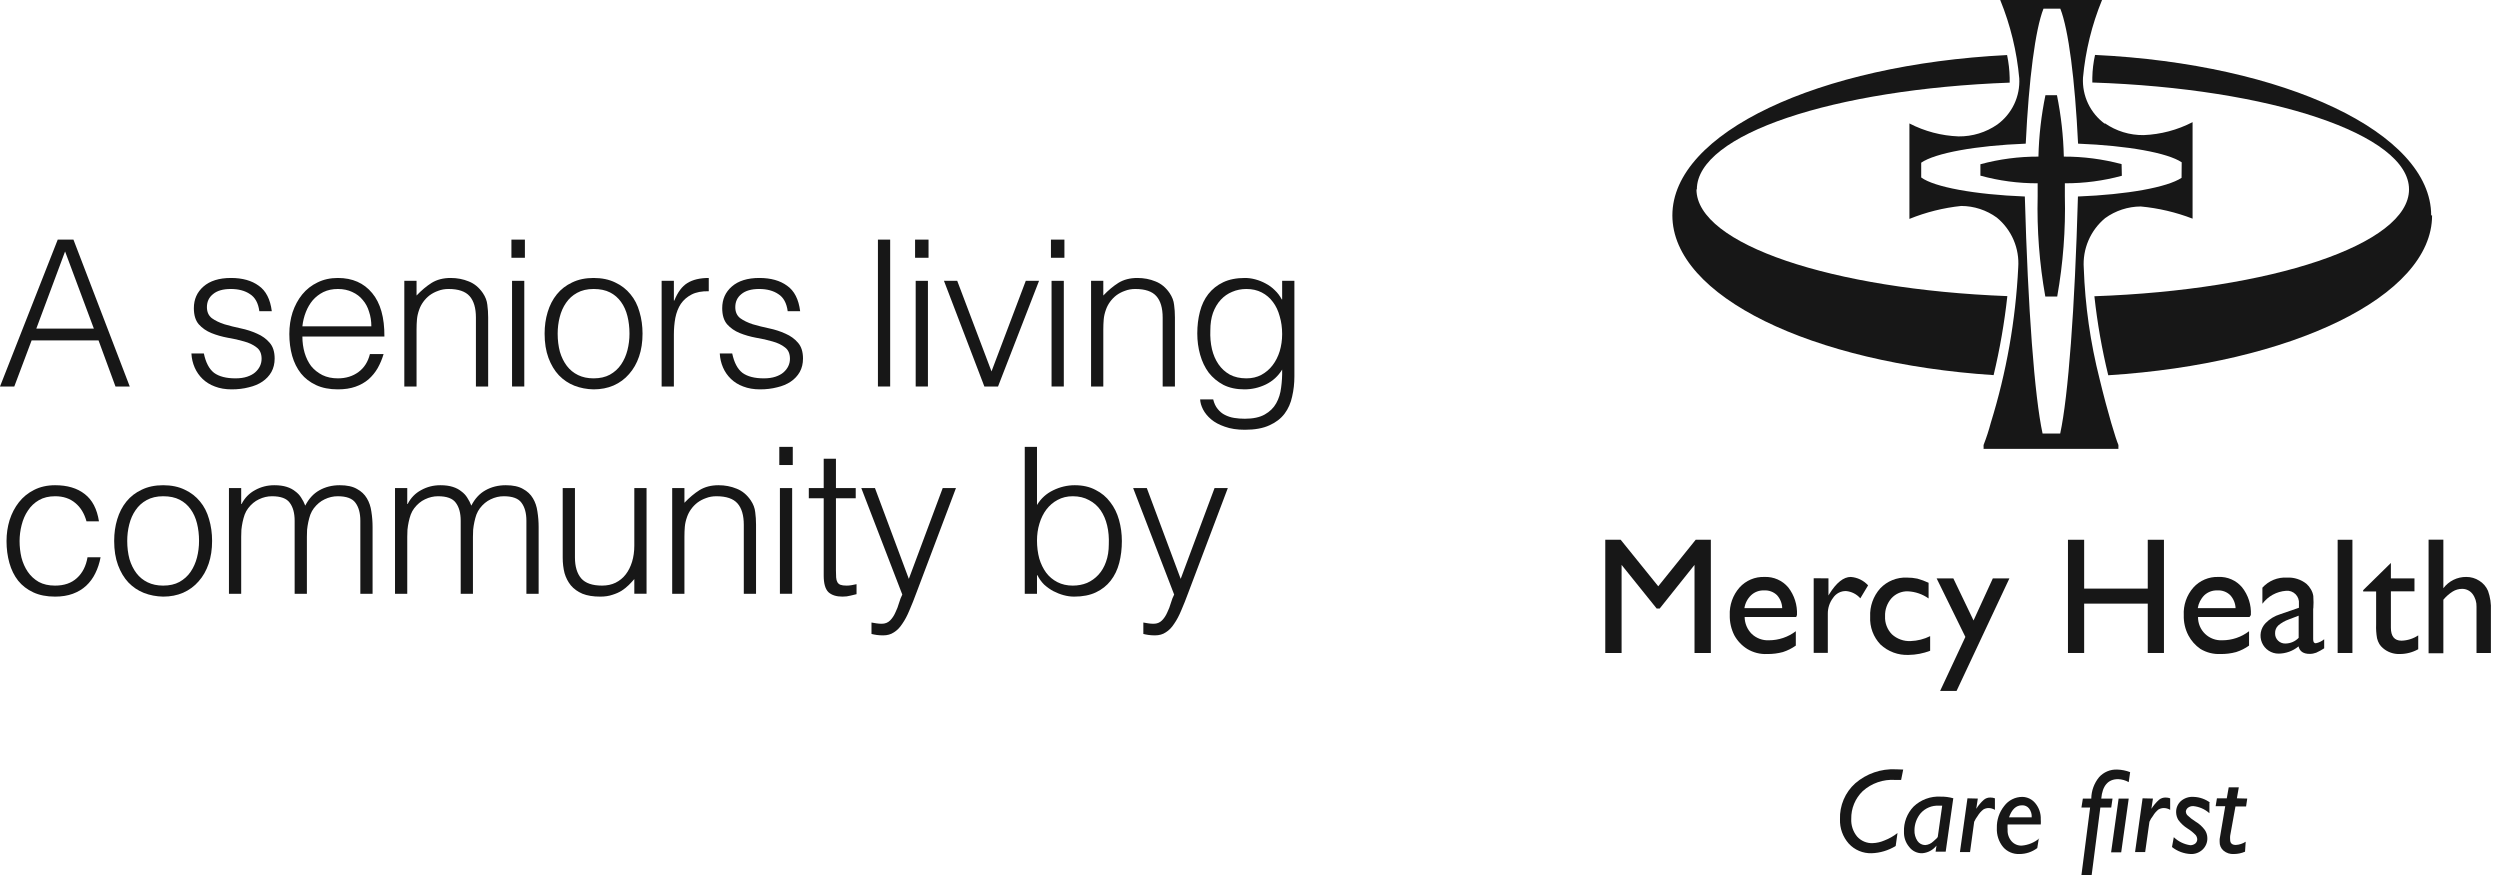 <svg width="193" height="68" viewBox="0 0 193 68" fill="none" xmlns="http://www.w3.org/2000/svg">
<path d="M88.266 48.059C88.392 48.08 88.518 48.101 88.644 48.122C88.781 48.143 88.917 48.154 89.054 48.154C89.316 48.154 89.532 48.07 89.7 47.902C89.868 47.734 90.004 47.529 90.109 47.287C90.225 47.056 90.319 46.81 90.393 46.547C90.466 46.295 90.55 46.08 90.645 45.901L87.479 37.68H88.534L91.149 44.689L93.763 37.68H94.787L91.747 45.728C91.558 46.243 91.374 46.705 91.196 47.114C91.028 47.524 90.844 47.87 90.645 48.154C90.456 48.448 90.24 48.668 89.999 48.815C89.768 48.973 89.49 49.051 89.164 49.051C88.996 49.051 88.833 49.041 88.676 49.02C88.529 48.999 88.392 48.973 88.266 48.941V48.059Z" fill="#171717"/>
<path d="M80.056 41.728C80.056 42.221 80.114 42.683 80.23 43.114C80.356 43.534 80.534 43.901 80.765 44.216C80.996 44.521 81.285 44.762 81.631 44.941C81.978 45.119 82.372 45.209 82.813 45.209C83.212 45.209 83.579 45.14 83.915 45.004C84.251 44.857 84.545 44.647 84.797 44.374C85.049 44.101 85.243 43.77 85.38 43.382C85.527 42.983 85.6 42.526 85.6 42.011C85.621 41.497 85.579 41.019 85.474 40.578C85.369 40.127 85.201 39.733 84.97 39.397C84.739 39.061 84.44 38.798 84.073 38.609C83.716 38.41 83.296 38.31 82.813 38.31C82.382 38.31 81.994 38.404 81.647 38.593C81.311 38.772 81.022 39.019 80.781 39.334C80.55 39.638 80.371 40.001 80.245 40.42C80.119 40.83 80.056 41.266 80.056 41.728ZM80.056 45.839H79.111V34.498H80.056V38.987C80.361 38.483 80.776 38.105 81.301 37.853C81.836 37.591 82.393 37.459 82.97 37.459C83.59 37.459 84.125 37.58 84.577 37.822C85.039 38.053 85.417 38.368 85.711 38.767C86.015 39.155 86.241 39.612 86.388 40.137C86.535 40.662 86.608 41.208 86.608 41.775C86.608 42.373 86.54 42.935 86.404 43.46C86.267 43.985 86.047 44.442 85.742 44.831C85.448 45.209 85.07 45.508 84.608 45.728C84.146 45.949 83.584 46.059 82.923 46.059C82.66 46.059 82.393 46.022 82.12 45.949C81.847 45.875 81.579 45.77 81.316 45.634C81.064 45.497 80.828 45.329 80.608 45.13C80.398 44.92 80.224 44.678 80.088 44.405H80.056V45.839Z" fill="#171717"/>
<path d="M67.279 48.059C67.405 48.08 67.531 48.101 67.657 48.122C67.794 48.143 67.93 48.154 68.067 48.154C68.329 48.154 68.545 48.07 68.713 47.902C68.881 47.734 69.017 47.529 69.122 47.287C69.238 47.056 69.332 46.81 69.406 46.547C69.479 46.295 69.563 46.08 69.658 45.901L66.492 37.68H67.547L70.162 44.689L72.776 37.68H73.8L70.76 45.728C70.571 46.243 70.387 46.705 70.209 47.114C70.041 47.524 69.857 47.87 69.658 48.154C69.469 48.448 69.253 48.668 69.012 48.815C68.781 48.973 68.503 49.051 68.177 49.051C68.009 49.051 67.846 49.041 67.689 49.02C67.542 48.999 67.405 48.973 67.279 48.941V48.059Z" fill="#171717"/>
<path d="M66.125 45.87C66.01 45.891 65.858 45.928 65.669 45.98C65.48 46.033 65.27 46.059 65.039 46.059C64.566 46.059 64.204 45.944 63.952 45.713C63.71 45.471 63.59 45.046 63.59 44.437V38.468H62.44V37.68H63.59V35.412H64.535V37.68H66.062V38.468H64.535V44.059C64.535 44.258 64.54 44.432 64.55 44.579C64.561 44.726 64.592 44.846 64.645 44.941C64.697 45.035 64.776 45.104 64.881 45.146C64.997 45.188 65.154 45.209 65.354 45.209C65.48 45.209 65.606 45.198 65.732 45.177C65.868 45.156 65.999 45.13 66.125 45.098V45.87Z" fill="#171717"/>
<path d="M60.209 45.839V37.68H61.154V45.839H60.209ZM60.162 35.9V34.498H61.202V35.9H60.162Z" fill="#171717"/>
<path d="M52.838 45.839H51.893V37.68H52.838V38.814C53.216 38.415 53.604 38.09 54.003 37.837C54.413 37.586 54.901 37.459 55.468 37.459C55.972 37.459 56.439 37.549 56.87 37.727C57.3 37.895 57.662 38.194 57.956 38.625C58.156 38.919 58.271 39.224 58.303 39.538C58.345 39.843 58.366 40.163 58.366 40.499V45.839H57.421V40.515C57.421 39.78 57.258 39.229 56.933 38.861C56.607 38.494 56.066 38.31 55.31 38.31C55.016 38.31 54.749 38.357 54.507 38.452C54.266 38.536 54.045 38.651 53.846 38.798C53.657 38.945 53.494 39.113 53.357 39.302C53.221 39.491 53.116 39.691 53.042 39.901C52.948 40.163 52.89 40.415 52.869 40.657C52.848 40.898 52.838 41.161 52.838 41.444V45.839Z" fill="#171717"/>
<path d="M48.969 37.68H49.914V45.838H48.969V44.704C48.843 44.851 48.701 45.004 48.544 45.161C48.386 45.319 48.203 45.466 47.993 45.602C47.793 45.728 47.557 45.833 47.284 45.917C47.011 46.012 46.696 46.059 46.339 46.059C45.793 46.059 45.336 45.985 44.969 45.838C44.601 45.681 44.302 45.466 44.071 45.193C43.85 44.92 43.688 44.605 43.583 44.248C43.488 43.88 43.441 43.481 43.441 43.051V37.68H44.386V43.035C44.386 43.738 44.549 44.279 44.874 44.657C45.2 45.025 45.735 45.208 46.481 45.208C46.869 45.208 47.216 45.135 47.52 44.988C47.835 44.83 48.098 44.615 48.308 44.342C48.518 44.069 48.68 43.744 48.796 43.366C48.911 42.988 48.969 42.573 48.969 42.121V37.68Z" fill="#171717"/>
<path d="M31.44 45.839H30.495V37.68H31.44V38.908H31.471C31.713 38.436 32.059 38.079 32.511 37.837C32.962 37.586 33.456 37.459 33.992 37.459C34.37 37.459 34.69 37.502 34.952 37.586C35.215 37.669 35.435 37.785 35.614 37.932C35.803 38.069 35.955 38.231 36.071 38.42C36.197 38.609 36.301 38.814 36.386 39.035C36.658 38.499 37.021 38.105 37.472 37.853C37.934 37.591 38.459 37.459 39.047 37.459C39.604 37.459 40.045 37.554 40.37 37.743C40.706 37.922 40.964 38.163 41.142 38.468C41.321 38.761 41.436 39.103 41.489 39.491C41.551 39.88 41.583 40.279 41.583 40.688V45.839H40.638V40.2C40.638 39.612 40.512 39.15 40.26 38.814C40.019 38.478 39.562 38.31 38.89 38.31C38.543 38.31 38.207 38.389 37.882 38.546C37.567 38.693 37.288 38.924 37.047 39.239C36.942 39.376 36.853 39.538 36.779 39.727C36.716 39.906 36.664 40.095 36.622 40.294C36.58 40.494 36.548 40.694 36.527 40.893C36.517 41.093 36.511 41.276 36.511 41.444V45.839H35.566V40.2C35.566 39.612 35.441 39.15 35.188 38.814C34.947 38.478 34.49 38.31 33.818 38.31C33.472 38.31 33.136 38.389 32.81 38.546C32.495 38.693 32.217 38.924 31.976 39.239C31.87 39.376 31.781 39.538 31.708 39.727C31.645 39.906 31.592 40.095 31.55 40.294C31.508 40.494 31.477 40.694 31.456 40.893C31.445 41.093 31.44 41.276 31.44 41.444V45.839Z" fill="#171717"/>
<path d="M18.62 45.839H17.675V37.68H18.62V38.908H18.652C18.893 38.436 19.24 38.079 19.691 37.837C20.143 37.586 20.636 37.459 21.172 37.459C21.55 37.459 21.87 37.502 22.132 37.586C22.395 37.669 22.615 37.785 22.794 37.932C22.983 38.069 23.135 38.231 23.251 38.42C23.377 38.609 23.482 38.814 23.566 39.035C23.839 38.499 24.201 38.105 24.652 37.853C25.114 37.591 25.639 37.459 26.227 37.459C26.784 37.459 27.225 37.554 27.55 37.743C27.886 37.922 28.144 38.163 28.322 38.468C28.501 38.761 28.616 39.103 28.669 39.491C28.732 39.88 28.763 40.279 28.763 40.688V45.839H27.818V40.2C27.818 39.612 27.692 39.15 27.44 38.814C27.199 38.478 26.742 38.31 26.07 38.31C25.723 38.31 25.387 38.389 25.062 38.546C24.747 38.693 24.469 38.924 24.227 39.239C24.122 39.376 24.033 39.538 23.959 39.727C23.896 39.906 23.844 40.095 23.802 40.294C23.76 40.494 23.728 40.694 23.707 40.893C23.697 41.093 23.692 41.276 23.692 41.444V45.839H22.747V40.2C22.747 39.612 22.621 39.15 22.369 38.814C22.127 38.478 21.67 38.31 20.998 38.31C20.652 38.31 20.316 38.389 19.99 38.546C19.675 38.693 19.397 38.924 19.156 39.239C19.051 39.376 18.961 39.538 18.888 39.727C18.825 39.906 18.772 40.095 18.73 40.294C18.688 40.494 18.657 40.694 18.636 40.893C18.625 41.093 18.62 41.276 18.62 41.444V45.839Z" fill="#171717"/>
<path d="M12.594 46.059C12.069 46.048 11.575 45.954 11.114 45.776C10.662 45.597 10.263 45.329 9.916 44.972C9.58 44.615 9.313 44.169 9.113 43.633C8.914 43.098 8.814 42.473 8.814 41.759C8.814 41.161 8.893 40.604 9.05 40.09C9.208 39.565 9.444 39.108 9.759 38.719C10.074 38.331 10.468 38.026 10.94 37.806C11.413 37.575 11.964 37.459 12.594 37.459C13.235 37.459 13.791 37.575 14.264 37.806C14.736 38.026 15.13 38.331 15.445 38.719C15.76 39.097 15.991 39.549 16.138 40.074C16.295 40.599 16.374 41.161 16.374 41.759C16.374 42.41 16.285 42.998 16.106 43.523C15.928 44.048 15.671 44.5 15.335 44.878C15.009 45.256 14.61 45.55 14.137 45.76C13.675 45.959 13.161 46.059 12.594 46.059ZM15.366 41.759C15.366 41.276 15.313 40.825 15.209 40.405C15.104 39.985 14.941 39.623 14.72 39.318C14.5 39.003 14.216 38.756 13.87 38.578C13.523 38.399 13.098 38.31 12.594 38.31C12.101 38.31 11.675 38.41 11.318 38.609C10.972 38.798 10.688 39.056 10.468 39.381C10.247 39.696 10.085 40.063 9.979 40.483C9.874 40.893 9.822 41.318 9.822 41.759C9.822 42.263 9.88 42.73 9.995 43.161C10.121 43.581 10.3 43.943 10.531 44.248C10.762 44.552 11.05 44.788 11.397 44.956C11.743 45.124 12.143 45.209 12.594 45.209C13.088 45.209 13.508 45.114 13.854 44.925C14.211 44.725 14.5 44.463 14.72 44.138C14.941 43.812 15.104 43.444 15.209 43.035C15.313 42.626 15.366 42.2 15.366 41.759Z" fill="#171717"/>
<path d="M6.678 40.247C6.51 39.638 6.221 39.166 5.812 38.83C5.402 38.483 4.883 38.31 4.253 38.31C3.77 38.31 3.355 38.41 3.008 38.609C2.662 38.809 2.378 39.077 2.158 39.413C1.937 39.738 1.775 40.111 1.67 40.531C1.565 40.94 1.512 41.355 1.512 41.775C1.512 42.206 1.559 42.626 1.654 43.035C1.759 43.444 1.922 43.812 2.142 44.138C2.363 44.463 2.646 44.725 2.993 44.925C3.339 45.114 3.759 45.209 4.253 45.209C4.956 45.209 5.518 45.014 5.938 44.626C6.368 44.237 6.641 43.702 6.757 43.019H7.765C7.681 43.471 7.544 43.886 7.355 44.264C7.177 44.631 6.941 44.951 6.647 45.224C6.363 45.487 6.022 45.691 5.623 45.839C5.224 45.986 4.767 46.059 4.253 46.059C3.602 46.059 3.04 45.949 2.567 45.728C2.095 45.508 1.706 45.209 1.402 44.831C1.097 44.442 0.872 43.985 0.725 43.46C0.578 42.935 0.504 42.373 0.504 41.775C0.504 41.208 0.583 40.667 0.74 40.153C0.908 39.628 1.15 39.166 1.465 38.767C1.78 38.368 2.168 38.053 2.63 37.822C3.103 37.58 3.644 37.459 4.253 37.459C5.198 37.459 5.959 37.685 6.536 38.137C7.124 38.588 7.492 39.292 7.639 40.247H6.678Z" fill="#171717"/>
<path d="M98.982 25.791C98.982 25.297 98.919 24.84 98.793 24.421C98.677 23.99 98.504 23.622 98.273 23.318C98.042 23.003 97.753 22.756 97.407 22.578C97.06 22.399 96.667 22.31 96.226 22.31C95.827 22.31 95.459 22.384 95.123 22.53C94.787 22.667 94.493 22.872 94.241 23.145C93.989 23.418 93.79 23.754 93.643 24.153C93.506 24.541 93.438 24.993 93.438 25.507C93.417 26.022 93.459 26.505 93.564 26.956C93.669 27.397 93.837 27.786 94.068 28.122C94.299 28.458 94.593 28.726 94.95 28.925C95.307 29.114 95.732 29.209 96.226 29.209C96.656 29.209 97.039 29.119 97.375 28.941C97.722 28.752 98.011 28.505 98.242 28.201C98.483 27.886 98.667 27.523 98.793 27.114C98.919 26.694 98.982 26.253 98.982 25.791ZM98.982 21.68H99.927V29.051C99.927 29.597 99.869 30.117 99.754 30.61C99.649 31.114 99.454 31.555 99.171 31.933C98.887 32.311 98.499 32.611 98.005 32.831C97.512 33.062 96.877 33.178 96.1 33.178C95.501 33.178 94.987 33.099 94.556 32.941C94.126 32.794 93.774 32.605 93.501 32.374C93.228 32.143 93.018 31.886 92.871 31.602C92.734 31.329 92.661 31.072 92.65 30.831H93.658C93.732 31.135 93.847 31.382 94.005 31.571C94.162 31.77 94.346 31.923 94.556 32.028C94.777 32.143 95.018 32.222 95.281 32.264C95.543 32.306 95.816 32.327 96.1 32.327C96.74 32.327 97.255 32.217 97.643 31.996C98.032 31.776 98.326 31.487 98.525 31.13C98.725 30.773 98.851 30.369 98.903 29.917C98.966 29.466 98.992 29.004 98.982 28.531C98.677 29.035 98.257 29.419 97.722 29.681C97.197 29.933 96.646 30.059 96.068 30.059C95.449 30.059 94.908 29.944 94.446 29.712C93.994 29.471 93.616 29.156 93.312 28.767C93.018 28.369 92.797 27.907 92.65 27.381C92.503 26.857 92.43 26.311 92.43 25.744C92.43 25.145 92.498 24.583 92.635 24.058C92.771 23.533 92.986 23.082 93.28 22.704C93.585 22.315 93.968 22.011 94.43 21.79C94.892 21.57 95.454 21.459 96.115 21.459C96.378 21.459 96.646 21.496 96.919 21.57C97.192 21.643 97.454 21.748 97.706 21.885C97.969 22.021 98.205 22.195 98.415 22.404C98.635 22.614 98.814 22.851 98.95 23.113H98.982V21.68Z" fill="#171717"/>
<path d="M85.175 29.838H84.23V21.68H85.175V22.814C85.553 22.415 85.942 22.09 86.341 21.837C86.75 21.585 87.239 21.459 87.805 21.459C88.309 21.459 88.777 21.549 89.207 21.727C89.638 21.895 90 22.195 90.294 22.625C90.493 22.919 90.609 23.224 90.641 23.538C90.683 23.843 90.704 24.163 90.704 24.499V29.838H89.758V24.515C89.758 23.78 89.596 23.229 89.27 22.861C88.945 22.494 88.404 22.31 87.648 22.31C87.354 22.31 87.086 22.357 86.845 22.452C86.603 22.536 86.383 22.651 86.183 22.798C85.994 22.945 85.832 23.113 85.695 23.302C85.558 23.491 85.454 23.691 85.38 23.901C85.285 24.163 85.228 24.415 85.207 24.657C85.186 24.898 85.175 25.161 85.175 25.444V29.838Z" fill="#171717"/>
<path d="M81.18 29.838V21.68H82.126V29.838H81.18ZM81.133 19.9V18.498H82.173V19.9H81.133Z" fill="#171717"/>
<path d="M72.874 21.68H73.898L76.544 28.673L79.19 21.68H80.214L77.048 29.838H75.993L72.874 21.68Z" fill="#171717"/>
<path d="M70.691 29.838V21.68H71.636V29.838H70.691ZM70.644 19.9V18.498H71.683V19.9H70.644Z" fill="#171717"/>
<path d="M67.776 29.838V18.498H68.721V29.838H67.776Z" fill="#171717"/>
<path d="M56.527 27.287C56.674 27.991 56.937 28.489 57.315 28.783C57.703 29.067 58.255 29.209 58.968 29.209C59.315 29.209 59.614 29.166 59.866 29.082C60.118 28.998 60.323 28.888 60.48 28.752C60.648 28.605 60.775 28.442 60.858 28.264C60.943 28.085 60.984 27.896 60.984 27.697C60.984 27.297 60.853 27.003 60.591 26.814C60.339 26.615 60.019 26.463 59.63 26.358C59.242 26.242 58.822 26.148 58.37 26.074C57.919 25.99 57.498 25.869 57.11 25.712C56.721 25.555 56.396 25.329 56.133 25.035C55.882 24.741 55.755 24.326 55.755 23.791C55.755 23.108 56.002 22.552 56.496 22.121C57 21.68 57.709 21.459 58.622 21.459C59.504 21.459 60.218 21.659 60.764 22.058C61.321 22.447 61.657 23.103 61.772 24.027H60.811C60.727 23.397 60.486 22.956 60.087 22.704C59.698 22.441 59.205 22.31 58.606 22.31C58.008 22.31 57.551 22.441 57.236 22.704C56.921 22.956 56.764 23.292 56.764 23.712C56.764 24.079 56.889 24.363 57.142 24.562C57.404 24.751 57.73 24.909 58.118 25.035C58.507 25.15 58.926 25.255 59.378 25.35C59.83 25.444 60.249 25.581 60.638 25.759C61.026 25.927 61.347 26.158 61.599 26.452C61.861 26.746 61.992 27.156 61.992 27.681C61.992 28.069 61.908 28.416 61.74 28.72C61.572 29.014 61.342 29.261 61.047 29.46C60.754 29.66 60.402 29.807 59.992 29.901C59.593 30.006 59.152 30.059 58.669 30.059C58.186 30.059 57.756 29.985 57.378 29.838C57.01 29.702 56.695 29.508 56.433 29.256C56.17 29.004 55.965 28.71 55.819 28.374C55.672 28.038 55.587 27.675 55.566 27.287H56.527Z" fill="#171717"/>
<path d="M52.023 29.838H51.078V21.68H52.023V23.208H52.055C52.317 22.557 52.653 22.105 53.063 21.853C53.483 21.591 54.034 21.459 54.717 21.459V22.483C54.181 22.473 53.74 22.557 53.394 22.735C53.047 22.914 52.769 23.155 52.559 23.46C52.359 23.764 52.218 24.127 52.134 24.547C52.06 24.956 52.023 25.387 52.023 25.838V29.838Z" fill="#171717"/>
<path d="M45.824 30.059C45.299 30.049 44.805 29.954 44.343 29.776C43.892 29.597 43.493 29.329 43.146 28.972C42.81 28.615 42.543 28.169 42.343 27.634C42.144 27.098 42.044 26.473 42.044 25.759C42.044 25.161 42.123 24.604 42.28 24.09C42.438 23.565 42.674 23.108 42.989 22.72C43.304 22.331 43.698 22.026 44.17 21.806C44.643 21.575 45.194 21.459 45.824 21.459C46.464 21.459 47.021 21.575 47.493 21.806C47.966 22.026 48.36 22.331 48.675 22.72C48.99 23.098 49.221 23.549 49.368 24.074C49.525 24.599 49.604 25.161 49.604 25.759C49.604 26.41 49.515 26.998 49.336 27.523C49.158 28.048 48.9 28.5 48.564 28.878C48.239 29.256 47.84 29.55 47.367 29.76C46.905 29.959 46.391 30.059 45.824 30.059ZM48.596 25.759C48.596 25.276 48.543 24.825 48.438 24.405C48.333 23.985 48.171 23.622 47.95 23.318C47.73 23.003 47.446 22.756 47.1 22.578C46.753 22.399 46.328 22.31 45.824 22.31C45.33 22.31 44.905 22.41 44.548 22.609C44.202 22.798 43.918 23.055 43.698 23.381C43.477 23.696 43.314 24.064 43.209 24.483C43.104 24.893 43.052 25.318 43.052 25.759C43.052 26.263 43.11 26.73 43.225 27.161C43.351 27.581 43.53 27.943 43.761 28.248C43.992 28.552 44.28 28.788 44.627 28.956C44.973 29.125 45.372 29.209 45.824 29.209C46.317 29.209 46.737 29.114 47.084 28.925C47.441 28.726 47.73 28.463 47.95 28.137C48.171 27.812 48.333 27.445 48.438 27.035C48.543 26.625 48.596 26.2 48.596 25.759Z" fill="#171717"/>
<path d="M39.53 29.838V21.68H40.475V29.838H39.53ZM39.482 19.9V18.498H40.522V19.9H39.482Z" fill="#171717"/>
<path d="M32.158 29.838H31.213V21.68H32.158V22.814C32.536 22.415 32.925 22.09 33.324 21.837C33.733 21.585 34.221 21.459 34.788 21.459C35.292 21.459 35.76 21.549 36.19 21.727C36.621 21.895 36.983 22.195 37.277 22.625C37.476 22.919 37.592 23.224 37.623 23.538C37.665 23.843 37.686 24.163 37.686 24.499V29.838H36.741V24.515C36.741 23.78 36.579 23.229 36.253 22.861C35.928 22.494 35.387 22.31 34.631 22.31C34.337 22.31 34.069 22.357 33.828 22.452C33.586 22.536 33.366 22.651 33.166 22.798C32.977 22.945 32.814 23.113 32.678 23.302C32.541 23.491 32.436 23.691 32.363 23.901C32.268 24.163 32.211 24.415 32.19 24.657C32.169 24.898 32.158 25.161 32.158 25.444V29.838Z" fill="#171717"/>
<path d="M28.668 25.192C28.668 24.793 28.61 24.421 28.494 24.074C28.389 23.717 28.227 23.413 28.006 23.16C27.796 22.898 27.528 22.693 27.203 22.546C26.877 22.389 26.505 22.31 26.085 22.31C25.665 22.31 25.292 22.389 24.966 22.546C24.651 22.704 24.378 22.914 24.147 23.176C23.927 23.439 23.748 23.743 23.612 24.09C23.475 24.436 23.386 24.804 23.344 25.192H28.668ZM23.344 25.98C23.344 26.421 23.402 26.841 23.517 27.24C23.633 27.628 23.801 27.97 24.021 28.264C24.252 28.547 24.541 28.778 24.888 28.956C25.234 29.125 25.633 29.209 26.085 29.209C26.704 29.209 27.234 29.046 27.675 28.72C28.116 28.395 28.41 27.933 28.557 27.334H29.613C29.497 27.723 29.345 28.085 29.156 28.421C28.967 28.747 28.731 29.035 28.447 29.287C28.164 29.529 27.828 29.718 27.439 29.854C27.051 29.991 26.599 30.059 26.085 30.059C25.434 30.059 24.872 29.949 24.399 29.728C23.927 29.508 23.538 29.209 23.234 28.831C22.929 28.442 22.704 27.991 22.557 27.476C22.41 26.951 22.336 26.389 22.336 25.791C22.336 25.192 22.42 24.631 22.588 24.105C22.767 23.581 23.013 23.124 23.328 22.735C23.654 22.336 24.048 22.026 24.51 21.806C24.972 21.575 25.497 21.459 26.085 21.459C27.208 21.459 28.09 21.848 28.731 22.625C29.371 23.392 29.686 24.51 29.676 25.98H23.344Z" fill="#171717"/>
<path d="M15.738 27.287C15.885 27.991 16.147 28.489 16.525 28.783C16.914 29.067 17.465 29.209 18.179 29.209C18.526 29.209 18.825 29.166 19.077 29.082C19.329 28.998 19.534 28.888 19.691 28.752C19.859 28.605 19.985 28.442 20.069 28.264C20.153 28.085 20.195 27.896 20.195 27.697C20.195 27.297 20.064 27.003 19.801 26.814C19.549 26.615 19.229 26.463 18.84 26.358C18.452 26.242 18.032 26.148 17.581 26.074C17.129 25.99 16.709 25.869 16.32 25.712C15.932 25.555 15.607 25.329 15.344 25.035C15.092 24.741 14.966 24.326 14.966 23.791C14.966 23.108 15.213 22.552 15.706 22.121C16.21 21.68 16.919 21.459 17.832 21.459C18.715 21.459 19.428 21.659 19.974 22.058C20.531 22.447 20.867 23.103 20.983 24.027H20.022C19.938 23.397 19.696 22.956 19.297 22.704C18.909 22.441 18.415 22.31 17.817 22.31C17.218 22.31 16.762 22.441 16.447 22.704C16.131 22.956 15.974 23.292 15.974 23.712C15.974 24.079 16.1 24.363 16.352 24.562C16.614 24.751 16.94 24.909 17.328 25.035C17.717 25.15 18.137 25.255 18.588 25.35C19.04 25.444 19.46 25.581 19.849 25.759C20.237 25.927 20.557 26.158 20.809 26.452C21.072 26.746 21.203 27.156 21.203 27.681C21.203 28.069 21.119 28.416 20.951 28.72C20.783 29.014 20.552 29.261 20.258 29.46C19.964 29.66 19.612 29.807 19.203 29.901C18.804 30.006 18.363 30.059 17.88 30.059C17.397 30.059 16.966 29.985 16.588 29.838C16.221 29.702 15.906 29.508 15.643 29.256C15.381 29.004 15.176 28.71 15.029 28.374C14.882 28.038 14.798 27.675 14.777 27.287H15.738Z" fill="#171717"/>
<path d="M0 29.838L4.457 18.498H5.67L10.017 29.838H8.915L7.607 26.279H2.441L1.103 29.838H0ZM2.804 25.366H7.245L5.024 19.412L2.804 25.366Z" fill="#171717"/>
<path d="M130.907 41.67H132.077V50.41H130.817V43.61L128.127 46.98H127.897L125.187 43.61V50.41H123.927V41.67H125.117L128.017 45.26L130.907 41.67Z" fill="#171717"/>
<path d="M134.687 46.95H137.587C137.576 46.58 137.434 46.226 137.187 45.95C137.056 45.822 136.899 45.722 136.726 45.659C136.554 45.595 136.37 45.568 136.187 45.58C136.004 45.572 135.821 45.6 135.649 45.664C135.478 45.727 135.32 45.825 135.187 45.95C134.908 46.217 134.725 46.568 134.667 46.95H134.687ZM138.667 47.63H134.687C134.69 48.122 134.888 48.593 135.237 48.94C135.413 49.106 135.621 49.234 135.847 49.319C136.074 49.403 136.315 49.441 136.557 49.43C137.308 49.431 138.039 49.185 138.637 48.73V49.84C138.331 50.057 137.994 50.225 137.637 50.34C137.243 50.446 136.835 50.496 136.427 50.49C135.886 50.516 135.35 50.38 134.887 50.1C134.468 49.839 134.124 49.474 133.887 49.04C133.647 48.563 133.527 48.034 133.537 47.5C133.503 46.717 133.771 45.95 134.287 45.36C134.529 45.09 134.827 44.877 135.161 44.735C135.494 44.593 135.855 44.527 136.217 44.54C136.563 44.526 136.907 44.59 137.224 44.729C137.541 44.868 137.823 45.077 138.047 45.34C138.524 45.948 138.765 46.708 138.727 47.48L138.667 47.63Z" fill="#171717"/>
<path d="M141.157 44.65V45.97L141.217 45.87C141.767 44.98 142.327 44.54 142.877 44.54C143.391 44.576 143.871 44.809 144.217 45.19L143.617 46.19C143.336 45.869 142.942 45.668 142.517 45.63C142.32 45.624 142.125 45.669 141.95 45.76C141.775 45.851 141.626 45.986 141.517 46.15C141.243 46.508 141.099 46.949 141.107 47.4V50.4H140.017V44.64L141.157 44.65Z" fill="#171717"/>
<path d="M149.007 49.06V50.24C148.473 50.444 147.908 50.553 147.337 50.56C146.942 50.575 146.548 50.513 146.177 50.376C145.806 50.238 145.466 50.029 145.177 49.76C144.904 49.475 144.692 49.138 144.554 48.768C144.417 48.398 144.356 48.004 144.377 47.61C144.339 46.806 144.619 46.019 145.157 45.42C145.421 45.142 145.741 44.925 146.097 44.782C146.452 44.638 146.834 44.573 147.217 44.59C147.485 44.589 147.754 44.616 148.017 44.67C148.315 44.752 148.607 44.859 148.887 44.99V46.2C148.417 45.867 147.862 45.676 147.287 45.65C147.049 45.642 146.812 45.687 146.592 45.78C146.373 45.873 146.177 46.013 146.017 46.19C145.685 46.572 145.51 47.065 145.527 47.57C145.514 47.827 145.554 48.084 145.646 48.325C145.737 48.566 145.877 48.786 146.057 48.97C146.252 49.148 146.481 49.286 146.73 49.375C146.979 49.465 147.243 49.504 147.507 49.49C148.028 49.472 148.54 49.343 149.007 49.11" fill="#171717"/>
<path d="M153.847 44.65H155.127L151.047 53.34H149.777L151.727 49.17L149.507 44.65H150.797L152.357 47.9L153.847 44.65Z" fill="#171717"/>
<path d="M165.807 41.67H167.057V50.41H165.807V46.6H160.897V50.41H159.647V41.67H160.897V45.44H165.807V41.67Z" fill="#171717"/>
<path d="M169.687 46.95H172.587C172.572 46.579 172.427 46.225 172.177 45.95C172.046 45.821 171.889 45.721 171.716 45.658C171.544 45.594 171.36 45.567 171.177 45.58C170.994 45.573 170.811 45.602 170.64 45.665C170.468 45.729 170.311 45.825 170.177 45.95C169.905 46.22 169.726 46.571 169.667 46.95H169.687ZM173.667 47.63H169.687C169.684 47.873 169.731 48.114 169.824 48.339C169.918 48.563 170.057 48.766 170.232 48.935C170.407 49.103 170.615 49.234 170.843 49.319C171.071 49.405 171.314 49.442 171.557 49.43C172.305 49.432 173.033 49.186 173.627 48.73V49.84C173.322 50.059 172.984 50.227 172.627 50.34C172.232 50.447 171.825 50.497 171.417 50.49C170.876 50.514 170.341 50.379 169.877 50.1C169.481 49.829 169.159 49.465 168.937 49.04C168.692 48.564 168.572 48.035 168.587 47.5C168.544 46.717 168.81 45.949 169.327 45.36C169.569 45.09 169.867 44.877 170.201 44.736C170.534 44.594 170.895 44.527 171.257 44.54C171.603 44.523 171.948 44.587 172.265 44.726C172.583 44.864 172.864 45.075 173.087 45.34C173.568 45.946 173.81 46.707 173.767 47.48L173.667 47.63Z" fill="#171717"/>
<path d="M177.457 49.24V47.53L176.697 47.82C176.397 47.925 176.119 48.084 175.877 48.29C175.798 48.366 175.736 48.458 175.695 48.56C175.653 48.661 175.634 48.77 175.637 48.88C175.632 48.987 175.65 49.095 175.689 49.195C175.729 49.295 175.79 49.385 175.867 49.46C175.944 49.536 176.037 49.594 176.139 49.632C176.24 49.67 176.348 49.686 176.457 49.68C176.835 49.672 177.195 49.513 177.457 49.24ZM178.577 46.92V49.36C178.577 49.56 178.647 49.66 178.777 49.66C179.016 49.614 179.24 49.507 179.427 49.35V50.05C179.229 50.179 179.022 50.292 178.807 50.39C178.647 50.45 178.478 50.481 178.307 50.48C177.827 50.48 177.537 50.29 177.447 49.9C177.013 50.259 176.469 50.456 175.907 50.46C175.633 50.461 175.365 50.381 175.137 50.23C174.908 50.079 174.729 49.864 174.622 49.612C174.516 49.36 174.486 49.082 174.536 48.813C174.587 48.544 174.716 48.296 174.907 48.1C175.217 47.783 175.602 47.549 176.027 47.42L177.477 46.92V46.61C177.491 46.475 177.475 46.339 177.429 46.211C177.384 46.084 177.311 45.968 177.215 45.872C177.119 45.776 177.003 45.703 176.876 45.657C176.748 45.612 176.612 45.596 176.477 45.61C176.119 45.637 175.772 45.74 175.458 45.912C175.144 46.085 174.871 46.323 174.657 46.61V45.37C174.896 45.105 175.192 44.896 175.522 44.761C175.853 44.626 176.21 44.568 176.567 44.59C177.105 44.563 177.635 44.734 178.057 45.07C178.193 45.19 178.308 45.332 178.397 45.49C178.495 45.649 178.559 45.826 178.587 46.01C178.61 46.343 178.61 46.677 178.587 47.01" fill="#171717"/>
<path d="M181.607 41.67H180.467V50.41H181.607V41.67Z" fill="#171717"/>
<path d="M182.437 45.56L184.577 43.46V44.65H186.397V45.65H184.577V48.46C184.577 49.12 184.847 49.46 185.397 49.46C185.857 49.448 186.304 49.306 186.687 49.05V50.12C186.25 50.365 185.757 50.492 185.257 50.49C184.781 50.507 184.316 50.343 183.957 50.03C183.851 49.941 183.76 49.837 183.687 49.72C183.605 49.58 183.544 49.428 183.507 49.27C183.446 48.92 183.422 48.565 183.437 48.21V45.66H182.437V45.56Z" fill="#171717"/>
<path d="M187.487 41.66H188.627V45.41C188.833 45.137 189.101 44.916 189.408 44.764C189.716 44.613 190.054 44.536 190.397 44.54C190.751 44.537 191.099 44.638 191.397 44.83C191.701 45.015 191.939 45.291 192.077 45.62C192.249 46.104 192.323 46.617 192.297 47.13V50.41H191.187V46.85C191.201 46.491 191.092 46.138 190.877 45.85C190.782 45.726 190.659 45.627 190.518 45.559C190.378 45.491 190.223 45.457 190.067 45.46C189.817 45.461 189.571 45.531 189.357 45.66C189.081 45.833 188.835 46.049 188.627 46.3V50.43H187.487V41.66Z" fill="#171717"/>
<path d="M146.927 59.41L146.767 60.21H146.307C145.851 60.179 145.395 60.24 144.963 60.39C144.532 60.539 144.135 60.774 143.797 61.08C143.512 61.356 143.288 61.687 143.136 62.054C142.985 62.42 142.91 62.814 142.917 63.21C142.891 63.707 143.052 64.195 143.367 64.58C143.518 64.749 143.705 64.883 143.914 64.971C144.124 65.059 144.35 65.1 144.577 65.09C144.891 65.078 145.199 65.006 145.487 64.88C145.847 64.742 146.184 64.55 146.487 64.31L146.347 65.31C145.786 65.655 145.145 65.848 144.487 65.87C144.158 65.88 143.83 65.819 143.526 65.691C143.223 65.564 142.95 65.372 142.727 65.13C142.265 64.611 142.021 63.934 142.047 63.24C142.029 62.72 142.126 62.203 142.33 61.724C142.533 61.245 142.84 60.817 143.227 60.47C144.093 59.722 145.214 59.335 146.357 59.39L146.927 59.41Z" fill="#171717"/>
<path d="M149.597 64.6L149.937 62.2H149.687C149.423 62.183 149.159 62.227 148.915 62.327C148.671 62.428 148.452 62.583 148.277 62.78C147.968 63.151 147.798 63.617 147.797 64.1C147.786 64.391 147.866 64.677 148.027 64.92C148.093 65.018 148.183 65.098 148.287 65.154C148.392 65.21 148.508 65.239 148.627 65.24C148.86 65.222 149.079 65.123 149.247 64.96C149.477 64.77 149.587 64.65 149.597 64.6ZM150.797 61.6L150.207 65.75H149.427L149.497 65.28C149.364 65.451 149.196 65.592 149.005 65.693C148.814 65.795 148.603 65.855 148.387 65.87C148.193 65.874 148.002 65.831 147.828 65.746C147.654 65.66 147.503 65.535 147.387 65.38C147.115 65.056 146.973 64.643 146.987 64.22C146.972 63.862 147.031 63.504 147.158 63.169C147.285 62.834 147.479 62.528 147.727 62.27C148.002 62.006 148.329 61.801 148.687 61.669C149.045 61.536 149.426 61.479 149.807 61.5C150.145 61.493 150.482 61.537 150.807 61.63" fill="#171717"/>
<path d="M152.687 61.65L152.567 62.44C152.728 62.179 152.927 61.944 153.157 61.74C153.3 61.622 153.482 61.562 153.667 61.57C153.783 61.569 153.898 61.589 154.007 61.63V62.52C153.861 62.434 153.696 62.385 153.527 62.38C153.383 62.38 153.241 62.418 153.117 62.49C152.94 62.627 152.79 62.797 152.677 62.99C152.57 63.13 152.48 63.28 152.407 63.44L152.087 65.78H151.307L151.887 61.63L152.687 61.65Z" fill="#171717"/>
<path d="M155.107 63.1H156.847C156.866 62.856 156.794 62.615 156.647 62.42C156.583 62.336 156.499 62.27 156.403 62.226C156.307 62.182 156.202 62.163 156.097 62.17C155.644 62.17 155.31 62.48 155.097 63.1H155.107ZM157.397 64.72L157.277 65.47C156.88 65.771 156.395 65.932 155.897 65.93C155.66 65.94 155.423 65.897 155.205 65.804C154.987 65.71 154.793 65.569 154.637 65.39C154.302 64.976 154.131 64.452 154.157 63.92C154.139 63.303 154.341 62.701 154.727 62.22C154.889 62.002 155.101 61.825 155.344 61.704C155.587 61.582 155.855 61.519 156.127 61.52C156.319 61.524 156.508 61.57 156.681 61.654C156.854 61.739 157.006 61.86 157.127 62.01C157.417 62.361 157.566 62.806 157.547 63.26C157.557 63.39 157.557 63.52 157.547 63.65H154.987C154.977 63.783 154.977 63.917 154.987 64.05C154.968 64.379 155.079 64.703 155.297 64.95C155.396 65.06 155.518 65.147 155.655 65.204C155.791 65.261 155.939 65.287 156.087 65.28C156.584 65.238 157.056 65.043 157.437 64.72" fill="#171717"/>
<path d="M163.087 61.65L162.987 62.34H162.147L161.477 67.55H160.687L161.357 62.34H160.687L160.797 61.65H161.447C161.454 61.048 161.666 60.466 162.047 60C162.222 59.804 162.439 59.65 162.681 59.548C162.923 59.446 163.184 59.399 163.447 59.41C163.789 59.419 164.127 59.487 164.447 59.61L164.337 60.38C164.086 60.239 163.805 60.16 163.517 60.15C162.747 60.15 162.307 60.65 162.217 61.65H163.087Z" fill="#171717"/>
<path d="M164.337 61.65L163.757 65.8H162.977L163.557 61.65H164.337Z" fill="#171717"/>
<path d="M166.207 61.65L166.087 62.44C166.252 62.182 166.45 61.946 166.677 61.74C166.824 61.623 167.009 61.563 167.197 61.57C167.313 61.57 167.428 61.59 167.537 61.63V62.52C167.391 62.433 167.226 62.385 167.057 62.38C166.91 62.38 166.765 62.417 166.637 62.49C166.463 62.628 166.318 62.798 166.207 62.99C166.096 63.126 166.005 63.278 165.937 63.44L165.607 65.78H164.827L165.407 61.63L166.207 61.65Z" fill="#171717"/>
<path d="M170.567 61.96V62.78C170.22 62.468 169.782 62.275 169.317 62.23C169.169 62.224 169.024 62.27 168.907 62.36C168.859 62.397 168.82 62.444 168.792 62.497C168.765 62.551 168.749 62.61 168.747 62.67C168.755 62.761 168.79 62.848 168.847 62.92C169.042 63.109 169.256 63.276 169.487 63.42C169.773 63.588 170.021 63.812 170.217 64.08C170.338 64.261 170.404 64.472 170.407 64.69C170.413 64.858 170.383 65.025 170.319 65.18C170.255 65.335 170.159 65.475 170.037 65.59C169.914 65.705 169.769 65.795 169.611 65.853C169.453 65.912 169.285 65.938 169.117 65.93C168.592 65.906 168.088 65.717 167.677 65.39L167.817 64.63C168.165 64.964 168.609 65.181 169.087 65.25C169.228 65.253 169.366 65.207 169.477 65.12C169.524 65.079 169.562 65.029 169.588 64.972C169.614 64.915 169.627 64.853 169.627 64.79C169.621 64.678 169.583 64.571 169.517 64.48C169.328 64.279 169.112 64.104 168.877 63.96C168.6 63.787 168.36 63.563 168.167 63.3C168.06 63.121 168.002 62.918 167.997 62.71C167.992 62.549 168.021 62.389 168.083 62.241C168.145 62.092 168.239 61.959 168.357 61.85C168.493 61.73 168.651 61.639 168.823 61.583C168.995 61.526 169.177 61.505 169.357 61.52C169.812 61.536 170.251 61.69 170.617 61.96" fill="#171717"/>
<path d="M173.487 61.65L173.397 62.26H172.577L172.167 64.53C172.159 64.626 172.159 64.724 172.167 64.82C172.167 65.1 172.317 65.23 172.607 65.23C172.878 65.215 173.14 65.129 173.367 64.98L173.317 65.75C173.045 65.868 172.753 65.929 172.457 65.93C172.166 65.951 171.879 65.857 171.657 65.67C171.558 65.587 171.48 65.482 171.428 65.365C171.376 65.247 171.352 65.119 171.357 64.99C171.352 64.92 171.352 64.85 171.357 64.78L171.787 62.24H171.047L171.147 61.63H171.907L172.057 60.78H172.837L172.687 61.63L173.487 61.65Z" fill="#171717"/>
<path d="M130.997 14.62C130.997 10.37 141.537 6.88 155.147 6.38C155.147 6.26 155.147 6.13 155.147 6C155.134 5.412 155.067 4.826 154.947 4.25C140.397 4.98 129.107 10.25 129.107 16.63C129.107 22.87 139.857 28.04 153.907 28.96C154.388 26.951 154.742 24.914 154.967 22.86C141.437 22.34 130.967 18.86 130.967 14.62" fill="#171717"/>
<path d="M187.687 16.63C187.687 10.24 176.367 4.94 161.737 4.24C161.608 4.818 161.538 5.408 161.527 6V6.37C175.277 6.82 185.977 10.37 185.977 14.62C185.977 18.87 175.357 22.39 161.687 22.87C161.91 24.924 162.267 26.962 162.757 28.97C176.877 28.08 187.757 22.89 187.757 16.63" fill="#171717"/>
<path d="M163.787 12.67C162.332 12.281 160.833 12.086 159.327 12.09C159.292 10.497 159.114 8.911 158.797 7.35H157.907C157.585 8.911 157.404 10.497 157.367 12.09C155.854 12.085 154.347 12.284 152.887 12.68V13.56C154.326 13.957 155.814 14.155 157.307 14.15V15.15C157.244 17.743 157.442 20.336 157.897 22.89H158.817C159.272 20.336 159.47 17.743 159.407 15.15C159.407 14.81 159.407 14.47 159.407 14.15C160.893 14.155 162.373 13.96 163.807 13.57L163.787 12.67Z" fill="#171717"/>
<path d="M168.417 13.73C167.307 14.46 164.237 15.02 160.417 15.17C160.177 23.84 159.667 30.61 159.047 33.47H157.687C157.067 30.61 156.557 23.84 156.317 15.17C152.447 15.02 149.317 14.44 148.317 13.7V12.56C149.387 11.82 152.507 11.24 156.387 11.09C156.627 6.09 157.127 2.27 157.757 0.67H159.057C159.687 2.27 160.187 6.13 160.427 11.09C164.257 11.24 167.347 11.8 168.427 12.53L168.417 13.73ZM162.497 9.56C161.941 9.154 161.495 8.616 161.2 7.995C160.905 7.373 160.77 6.687 160.807 6C160.995 3.938 161.491 1.916 162.277 0H154.417C155.205 1.932 155.7 3.971 155.887 6.05C155.924 6.737 155.789 7.423 155.494 8.045C155.199 8.666 154.753 9.204 154.197 9.61C153.317 10.222 152.268 10.543 151.197 10.53C149.875 10.479 148.581 10.138 147.407 9.53V16.9C148.687 16.38 150.033 16.044 151.407 15.9C152.395 15.903 153.358 16.218 154.157 16.8C154.72 17.263 155.163 17.855 155.45 18.524C155.737 19.194 155.859 19.923 155.807 20.65C155.607 24.723 154.895 28.755 153.687 32.65C153.536 33.223 153.352 33.788 153.137 34.34C153.125 34.403 153.125 34.467 153.137 34.53C153.126 34.569 153.126 34.611 153.137 34.65H153.217H163.467H163.537C163.548 34.611 163.548 34.569 163.537 34.53C163.549 34.467 163.549 34.403 163.537 34.34C163.447 34.13 163.247 33.55 162.987 32.65C162.727 31.75 162.407 30.58 162.087 29.25C161.376 26.448 160.967 23.579 160.867 20.69C160.817 19.963 160.94 19.235 161.227 18.566C161.514 17.896 161.956 17.305 162.517 16.84C163.317 16.261 164.279 15.946 165.267 15.94C166.637 16.068 167.983 16.385 169.267 16.88V9.43C168.095 10.036 166.805 10.378 165.487 10.43C164.415 10.443 163.367 10.121 162.487 9.51" fill="#171717"/>
</svg>
